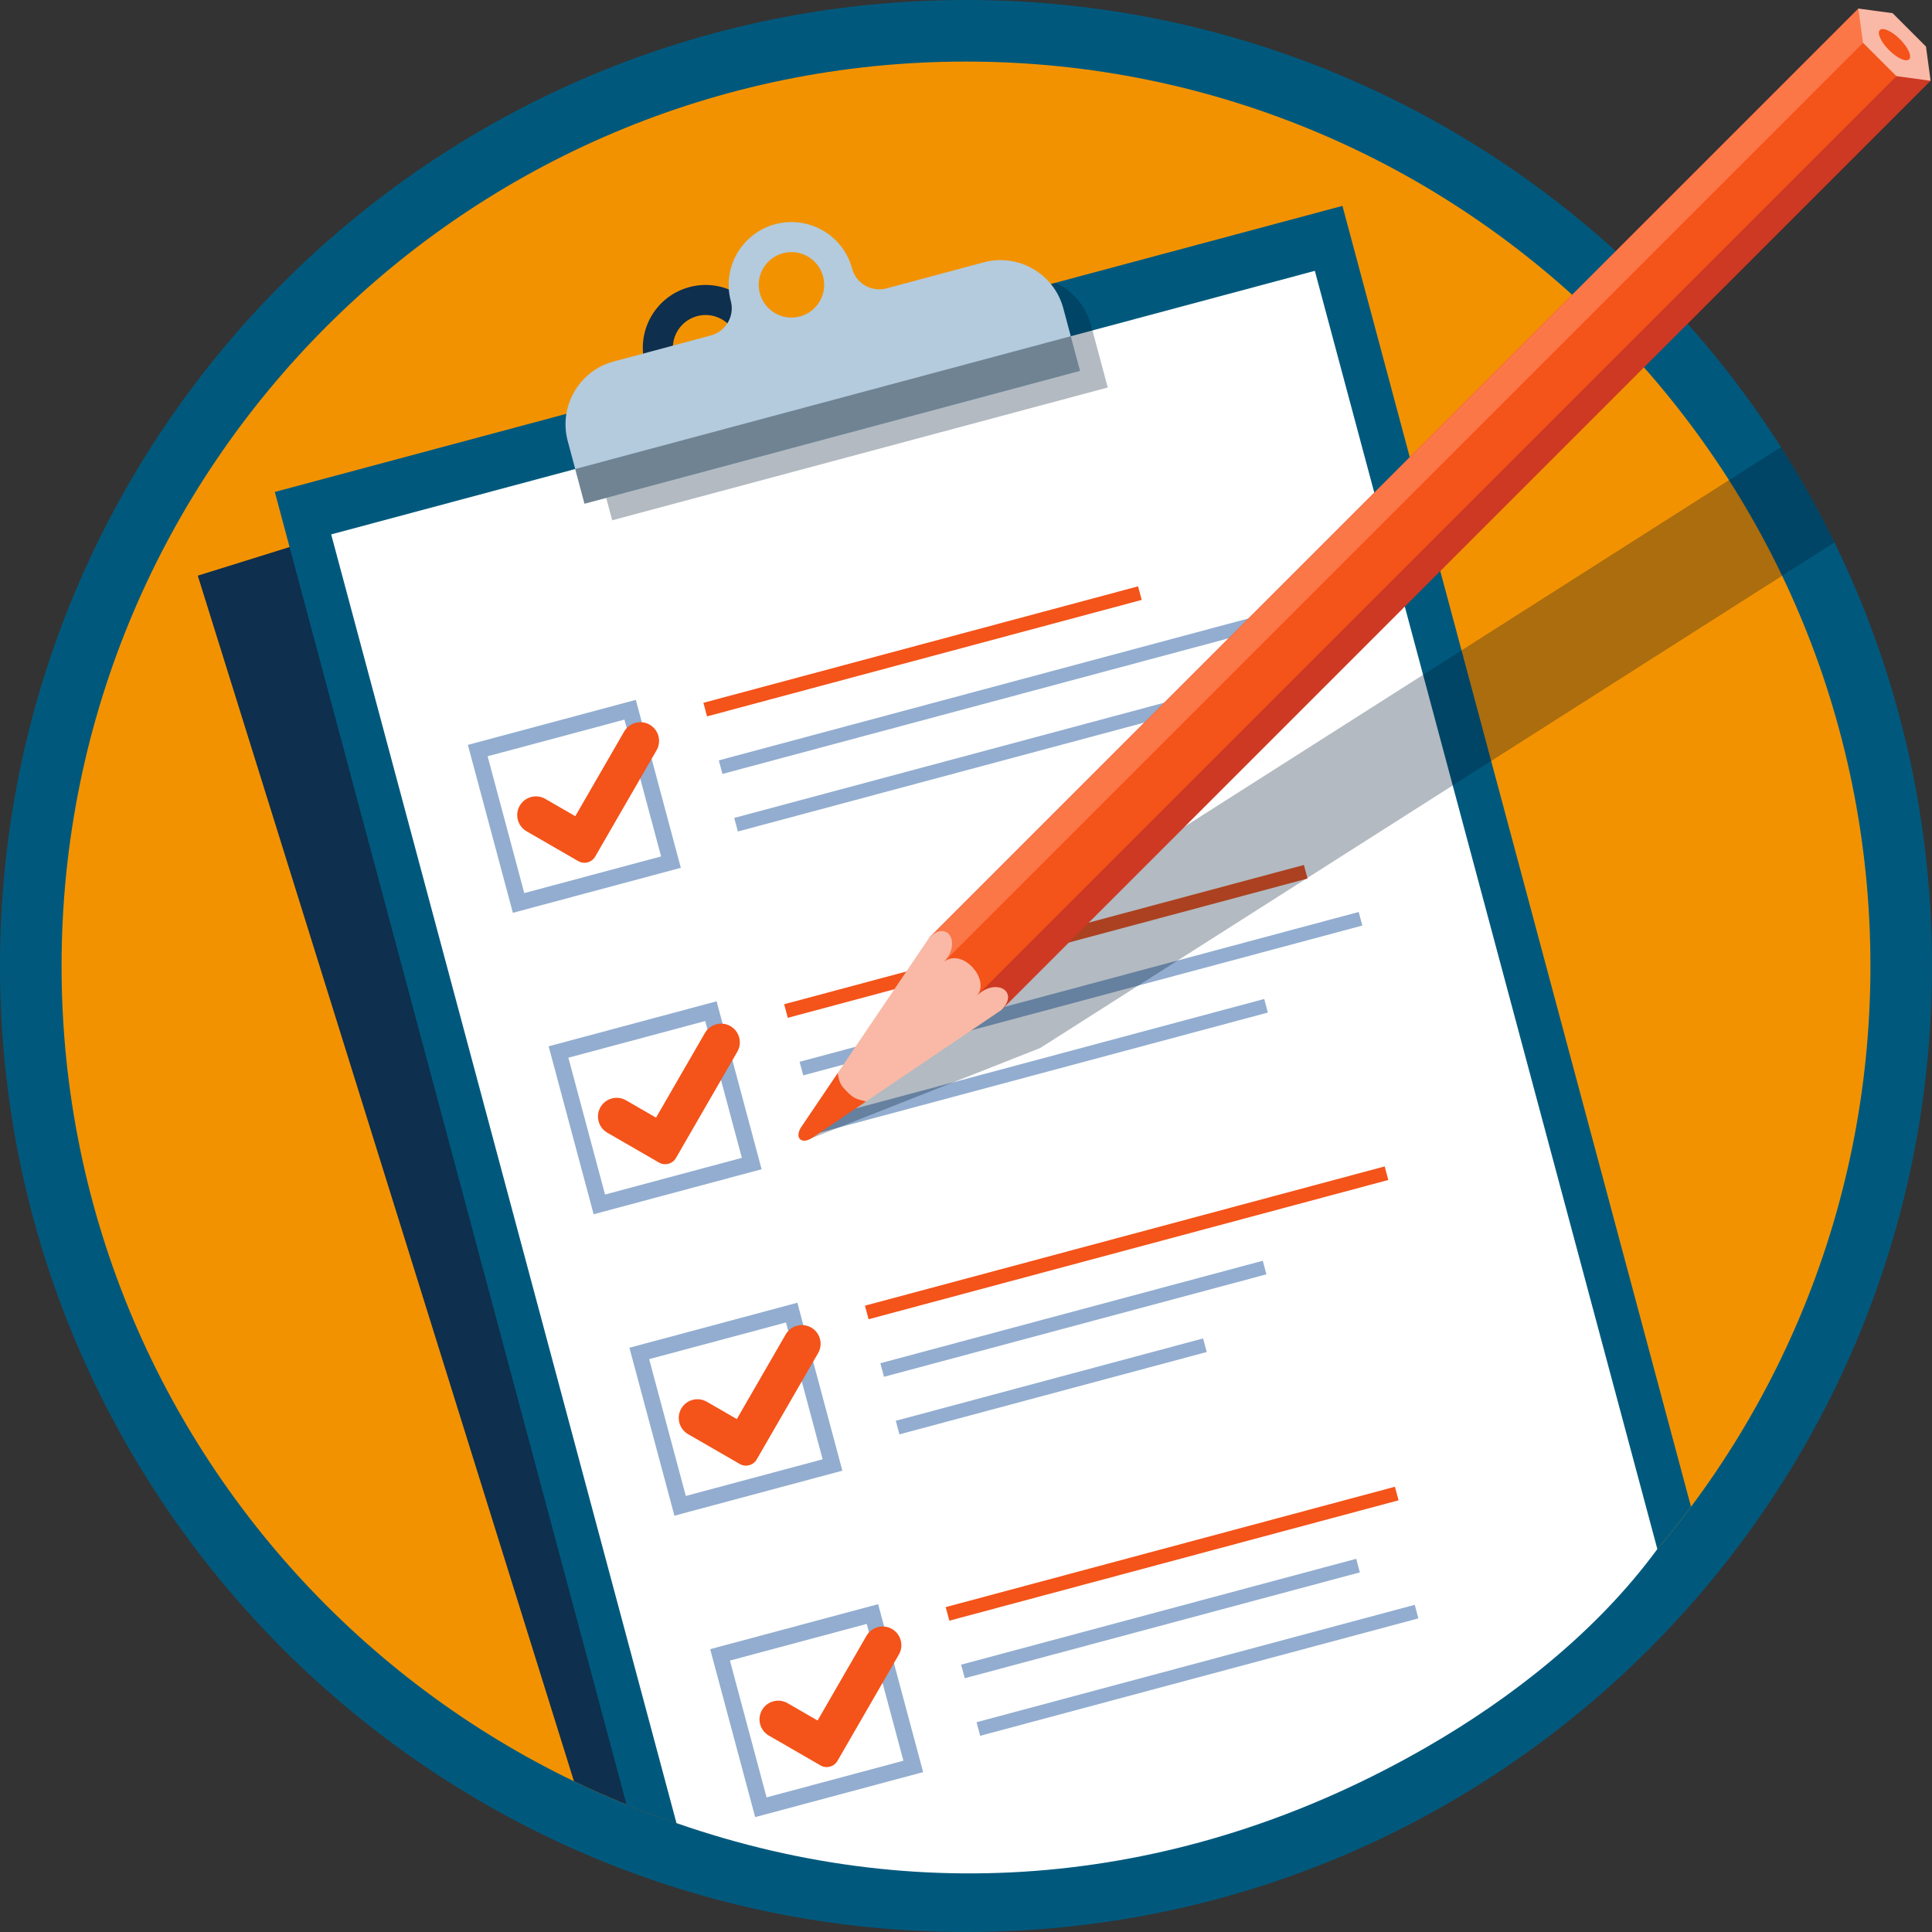 <?xml version="1.0" encoding="UTF-8"?> <svg xmlns="http://www.w3.org/2000/svg" id="Layer_2" data-name="Layer 2" viewBox="0 0 2817.86 2817.86"><rect x="0" y="0" width="2817.86" height="2817.86" fill="#333333" stroke="none"/><defs><style> .cls-1 { fill: #fff; } .cls-1, .cls-2, .cls-3, .cls-4, .cls-5, .cls-6, .cls-7, .cls-8, .cls-9, .cls-10, .cls-11, .cls-12, .cls-13, .cls-14, .cls-15 { stroke-width: 0px; } .cls-1, .cls-2, .cls-3, .cls-5, .cls-6, .cls-7, .cls-8, .cls-9, .cls-11, .cls-12, .cls-14 { fill-rule: evenodd; } .cls-2, .cls-15 { fill: #f45319; } .cls-3 { fill: #0e2f4d; } .cls-4, .cls-7 { fill: #00597d; } .cls-5 { fill: #f9b9a6; } .cls-6, .cls-13 { fill: #92adcf; } .cls-8 { fill: #cd3923; } .cls-9 { fill: #021a30; opacity: .3; } .cls-10 { fill: #6f8393; } .cls-11 { fill: #fb7747; } .cls-12 { fill: #f39200; } .cls-14 { fill: #b3cbdd; } </style></defs><g id="Layer_1-2" data-name="Layer 1"><path class="cls-4" d="M1408.93,0c778.13,0,1408.93,630.8,1408.93,1408.93s-630.8,1408.93-1408.93,1408.93S0,2187.06,0,1408.93,630.8,0,1408.93,0"></path><path class="cls-12" d="M1408.93,89.81c728.53,0,1319.12,590.59,1319.12,1319.12s-590.59,1319.12-1319.12,1319.12S89.81,2137.45,89.81,1408.93,680.4,89.81,1408.93,89.81"></path><path class="cls-3" d="M1043.36,552.79c25.18-7.86,39.22-34.63,31.37-59.81-7.86-25.18-34.63-39.23-59.81-31.37-25.18,7.86-39.22,34.64-31.37,59.82,7.86,25.18,34.63,39.22,59.82,31.37M288.48,839.62l420.3-131.14c4.43-35.8,29.22-67.63,65.75-79.03l140.37-43.8c21.45-6.69,33.54-29.73,26.84-51.19-15.06-48.27,11.86-99.61,60.13-114.67,48.27-15.06,99.61,11.87,114.68,60.13,6.7,21.46,29.74,33.54,51.19,26.84l140.37-43.8c36.52-11.39,75.02.69,99.02,27.62l420.3-131.14,591.99,1897.32c-241.97,288.09-604.81,471.27-1010.48,471.27-204.87,0-398.82-46.7-571.81-130.04L288.48,839.62Z"></path><path class="cls-7" d="M400.8,717.51l1557.18-417.25,508.4,1897.38c-240.54,321.96-624.64,530.4-1057.44,530.4-175.14,0-342.27-34.22-495.18-96.19L400.8,717.51Z"></path><path class="cls-1" d="M483.03,779.44l1434.69-384.42,499.54,1864.3c-88.78,121.15-213.36,217.78-335.31,288.2-343.67,198.48-728.01,239.59-1095.3,111.48L483.03,779.44Z"></path><path class="cls-9" d="M1539.41,412.42c24.62,11.41,44.23,33.22,51.76,61.33l24.5,91.43-722.78,193.67-24.5-91.43c-7.53-28.11-1.44-56.79,14.17-78.99l656.85-176.01Z"></path><path class="cls-14" d="M1166.71,461.58c25.48-6.83,40.6-33.01,33.77-58.49-6.83-25.48-33.01-40.6-58.49-33.77-25.48,6.83-40.6,33.01-33.77,58.49,6.83,25.48,33.01,40.6,58.49,33.77M894.98,527.26l142.03-38.06c21.71-5.81,34.72-28.34,28.9-50.05-13.09-48.85,15.9-99.05,64.74-112.14,48.85-13.08,99.05,15.9,112.14,64.74,5.82,21.71,28.35,34.72,50.05,28.9l142.03-38.06c50.3-13.48,102.46,16.64,115.94,66.94l24.5,91.44-722.78,193.67-24.5-91.44c-13.47-50.3,16.64-102.47,66.94-115.94Z"></path><rect class="cls-10" x="833.02" y="586.33" width="748.27" height="52.37" transform="translate(-117.4 333.3) rotate(-15)"></rect><path class="cls-6" d="M910.76,1049.56l-199.56,53.47,53.47,199.56,199.56-53.47-53.47-199.56ZM693.76,1083.37l222.26-59.56,11.35-3.04,3.04,11.35,59.55,222.26,3.04,11.35-11.35,3.04-222.26,59.56-11.35,3.04-3.04-11.35-59.55-222.26-3.04-11.35,11.35-3.04Z"></path><path class="cls-2" d="M857.1,1257.76c-4.47,1.2-9.4.69-13.72-1.8l-75.37-43.52c-13.04-7.53-17.52-24.25-9.99-37.28,7.53-13.03,24.25-17.52,37.28-9.99l43.77,25.27,71.28-123.46c7.53-13.03,24.25-17.51,37.28-9.99,13.03,7.53,17.51,24.25,9.99,37.28l-89.53,155.07c-2.49,4.32-6.51,7.22-10.99,8.42"></path><path class="cls-6" d="M1028.56,1489.21c-66.52,17.83-133.04,35.65-199.56,53.47,17.82,66.52,35.65,133.04,53.47,199.56,66.52-17.82,133.04-35.65,199.56-53.47-17.82-66.52-35.65-133.04-53.47-199.56M811.57,1523.01c74.09-19.85,148.18-39.7,222.26-59.55,3.78-1.01,7.57-2.03,11.35-3.04,1.01,3.78,2.03,7.57,3.04,11.35,19.85,74.09,39.7,148.17,59.55,222.26,1.02,3.78,2.03,7.57,3.04,11.35-3.78,1.02-7.57,2.03-11.35,3.04-74.09,19.85-148.17,39.71-222.26,59.56-3.78,1.01-7.57,2.03-11.35,3.04-1.01-3.78-2.03-7.57-3.04-11.35-19.85-74.09-39.71-148.18-59.56-222.27-1.01-3.78-2.03-7.57-3.04-11.35,3.78-1.01,7.57-2.03,11.35-3.04Z"></path><path class="cls-2" d="M974.9,1697.42c-4.47,1.2-9.4.69-13.72-1.8-25.13-14.51-50.25-29.01-75.38-43.52-13.03-7.53-17.51-24.25-9.99-37.28,7.53-13.03,24.25-17.51,37.28-9.99,14.59,8.42,29.17,16.85,43.77,25.27,23.76-41.15,47.52-82.3,71.28-123.46,7.53-13.03,24.25-17.51,37.28-9.99,13.03,7.53,17.51,24.25,9.99,37.28-29.84,51.69-59.69,103.38-89.53,155.07-2.5,4.32-6.52,7.22-10.99,8.42"></path><path class="cls-6" d="M1146.37,1928.85c-66.52,17.83-133.04,35.65-199.56,53.47,17.82,66.52,35.65,133.04,53.47,199.56,66.52-17.82,133.04-35.65,199.56-53.47-17.82-66.52-35.65-133.04-53.47-199.56M929.37,1962.66c74.09-19.85,148.18-39.71,222.26-59.56,3.78-1.01,7.57-2.03,11.35-3.04,1.01,3.78,2.03,7.57,3.04,11.35,19.85,74.09,39.7,148.18,59.56,222.27,1.01,3.78,2.03,7.57,3.04,11.35-3.78,1.01-7.57,2.03-11.35,3.04-74.08,19.85-148.17,39.7-222.26,59.55-3.78,1.02-7.57,2.03-11.35,3.04-1.01-3.78-2.03-7.57-3.04-11.35-19.85-74.09-39.7-148.18-59.56-222.26-1.01-3.78-2.03-7.57-3.04-11.35,3.78-1.01,7.57-2.03,11.35-3.04Z"></path><path class="cls-2" d="M1092.71,2137.06c-4.47,1.2-9.4.7-13.72-1.8-25.13-14.5-50.25-29.01-75.38-43.51-13.03-7.53-17.51-24.25-9.99-37.28,7.53-13.03,24.25-17.52,37.28-9.99,14.59,8.43,29.18,16.85,43.77,25.27,23.76-41.15,47.52-82.3,71.28-123.46,7.53-13.03,24.25-17.51,37.28-9.99,13.03,7.53,17.52,24.25,9.99,37.28-29.84,51.69-59.69,103.38-89.53,155.07-2.5,4.32-6.51,7.22-10.99,8.42"></path><path class="cls-6" d="M1264.17,2368.5l-199.56,53.47,53.47,199.56,199.56-53.47-53.47-199.56ZM1047.17,2402.31l222.26-59.56,11.35-3.04,3.04,11.35,59.55,222.26,3.04,11.35-11.35,3.04-222.26,59.56-11.35,3.04-3.04-11.35-59.56-222.26-3.04-11.35,11.35-3.04Z"></path><path class="cls-2" d="M1210.51,2576.71c-4.47,1.2-9.4.69-13.72-1.8l-75.38-43.52c-13.04-7.53-17.51-24.25-9.99-37.28,7.53-13.03,24.25-17.52,37.28-9.99l43.77,25.27,71.28-123.46c7.52-13.03,24.25-17.51,37.28-9.99,13.03,7.53,17.51,24.25,9.99,37.28l-89.53,155.07c-2.49,4.32-6.51,7.22-10.99,8.42"></path><rect class="cls-13" x="1036.91" y="1001.14" width="830.82" height="20.49" transform="translate(-212.28 410.35) rotate(-15)"></rect><rect class="cls-13" x="1060.19" y="1091.04" width="784.8" height="20.49" transform="translate(-235.54 413.49) rotate(-15)"></rect><rect class="cls-15" x="1017.39" y="939.78" width="656.35" height="20.49" transform="translate(-200.04 380.63) rotate(-15)"></rect><rect class="cls-13" x="1154.48" y="1439.06" width="844.23" height="20.49" transform="translate(-321.38 457.43) rotate(-15)"></rect><rect class="cls-13" x="1179.8" y="1544.47" width="678.31" height="20.49" transform="translate(-350.64 446.11) rotate(-15)"></rect><rect class="cls-15" x="1133" y="1362.8" width="784.8" height="20.49" transform="translate(-303.39 441.58) rotate(-15)"></rect><rect class="cls-13" x="1276.83" y="1913.22" width="577.46" height="20.49" transform="translate(-444.49 470.74) rotate(-15)"></rect><rect class="cls-13" x="1301.26" y="2011.85" width="464.04" height="20.49" transform="translate(-471.11 465.74) rotate(-15)"></rect><rect class="cls-15" x="1250.81" y="1802.45" width="784.81" height="20.49" transform="translate(-413.17 487.06) rotate(-15)"></rect><rect class="cls-13" x="1394.31" y="2350.4" width="596.58" height="20.49" transform="translate(-553.3 518.51) rotate(-15)"></rect><rect class="cls-13" x="1415.69" y="2425.93" width="661.65" height="20.49" transform="translate(-571.01 535.04) rotate(-15)"></rect><rect class="cls-15" x="1370.42" y="2255.88" width="678.31" height="20.49" transform="translate(-528.26 519.69) rotate(-15)"></rect><path class="cls-9" d="M1517.08,1528.57l1158.44-737.31c-23.44-47.98-49.49-94.44-78.03-139.17l-1165.97,742.07-257.69,243.89c-8.37,7.89-9.76,14.7-7.02,19.01,2.74,4.31,9.5,5.92,20.19,1.69,110.03-43.38,220.05-86.78,330.07-130.18"></path><polygon class="cls-8" points="1355.17 1367.79 1387.82 1438.82 1460.52 1473.13 2815.84 117.81 2710.49 12.47 1355.17 1367.79"></polygon><polygon class="cls-11" points="1355.17 1367.79 1372.22 1420.96 2745.61 47.58 2710.49 12.47 1355.17 1367.79"></polygon><rect class="cls-15" x="1106.7" y="716.86" width="1940.67" height="68.83" transform="translate(77.16 1688.81) rotate(-45)"></rect><path class="cls-5" d="M1460.52,1473.13l-197.4,133.41-46.64,5.28,5.28-46.64,133.41-197.4c27.42-27.41,47.92,8.78,20.49,36.19,9.12-9.11,26.4-9.55,41.31,5.37,14.92,14.92,16.99,33.68,7.36,43.31,27.42-27.41,63.61-6.94,36.19,20.48"></path><path class="cls-2" d="M1221.76,1565.18c2.08,11.04,2.73,16.16,12.94,26.36,10.2,10.2,13.3,11.36,28.42,14.99l-77.5,52.37c-8.9,6.03-15.4,5.93-18.78,2.55-3.38-3.38-3.48-9.88,2.54-18.79l52.38-77.49Z"></path><polygon class="cls-5" points="2710.49 12.47 2760.41 19.23 2809.08 67.9 2815.83 117.81 2765.92 111.06 2717.24 62.39 2710.49 12.47"></polygon><path class="cls-2" d="M2741.82,43.8c4.39-4.39,17.51,1.61,29.3,13.39,11.79,11.79,17.78,24.9,13.39,29.29-4.39,4.39-17.51-1.6-29.3-13.39-11.79-11.79-17.79-24.9-13.39-29.29"></path></g></svg> 